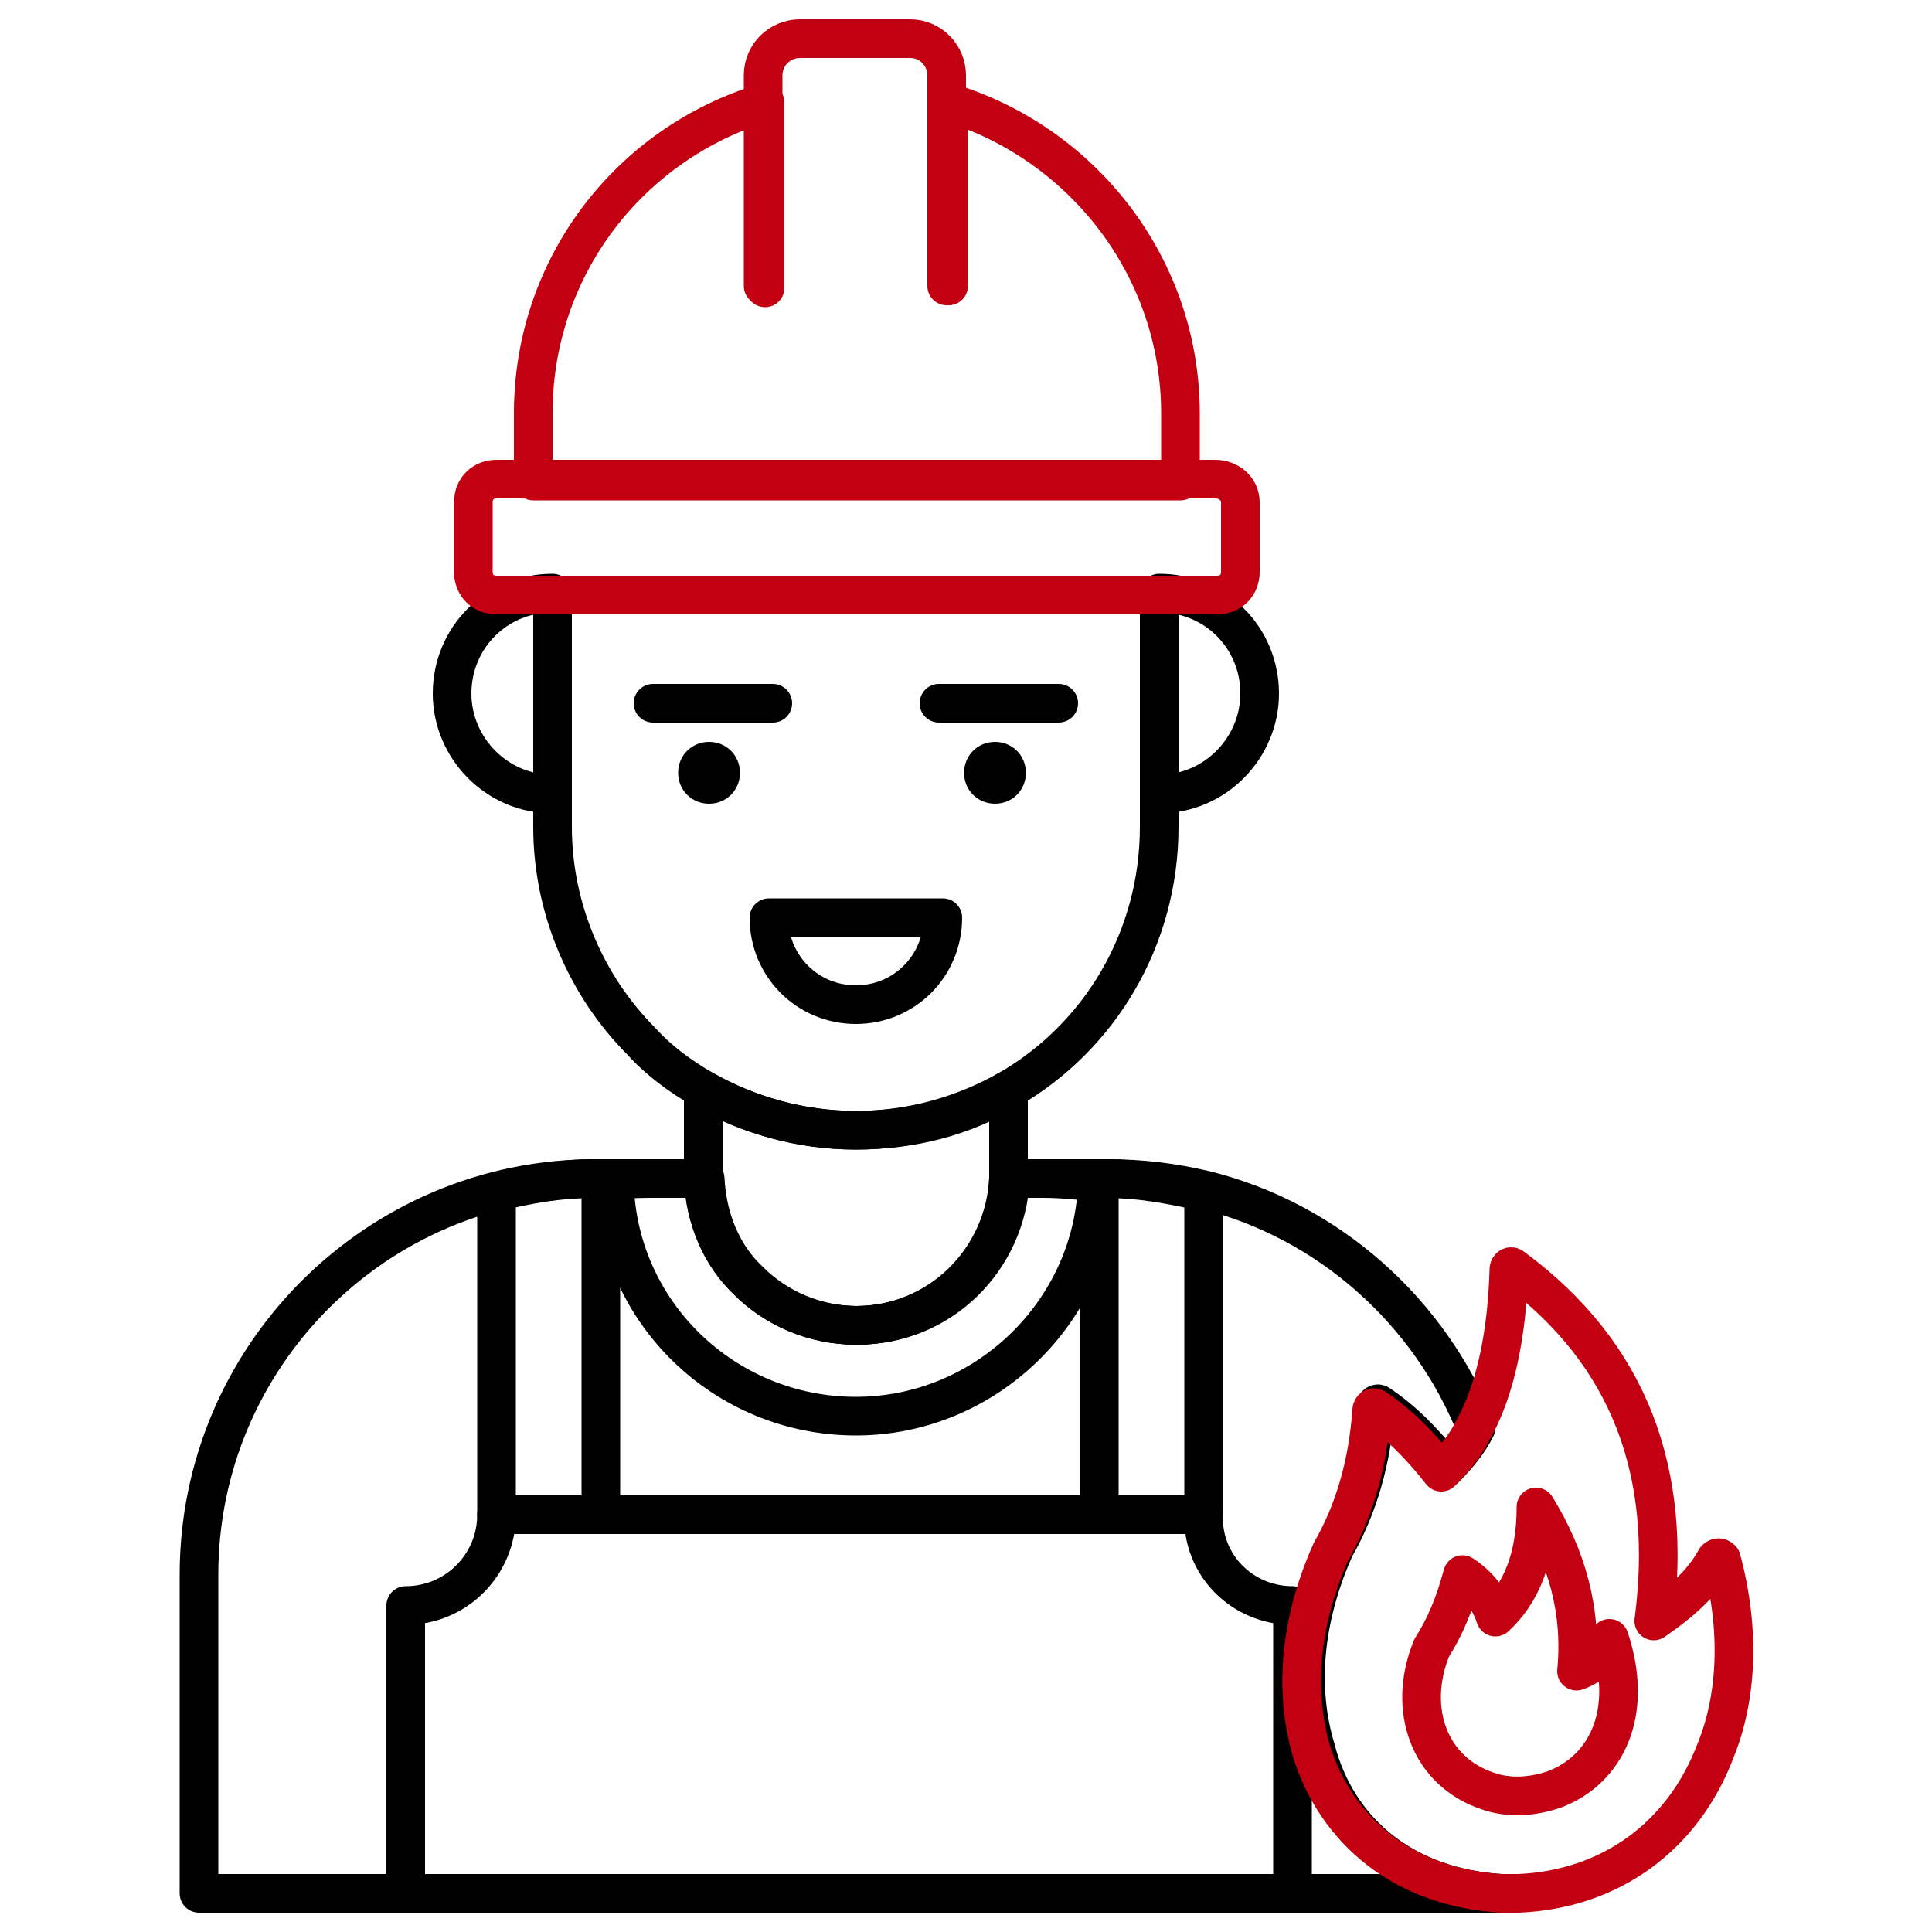 <?xml version="1.0" encoding="UTF-8"?>
<svg xmlns="http://www.w3.org/2000/svg" xmlns:xlink="http://www.w3.org/1999/xlink" version="1.1" id="Ebene_1" x="0px" y="0px" width="100px" height="100px" viewBox="0 0 100 100" xml:space="preserve">
<g>
	<g>
		<path fill="none" stroke="#000000" stroke-width="2" stroke-linecap="round" stroke-linejoin="round" stroke-miterlimit="10" d="    M77.7,98L77.7,98l-67.4,0V81.5c0-11.3,9.2-20.5,20.5-20.5h5.7v0c0.1,2.1,0.9,4,2.3,5.3c1.4,1.4,3.4,2.3,5.6,2.3    c4.3,0,7.7-3.4,7.9-7.6v0h5c1.8,0,3.4,0.2,5.1,0.6c6.4,1.6,11.6,6.3,14,12.3c-0.4,0.8-1,1.5-1.6,2.1c-1.1-1.4-2.2-2.5-3.4-3.3    c-0.1-0.1-0.2,0-0.2,0.1c-0.2,2.8-0.9,5.2-2.1,7.3c-1.7,3.8-1.9,7.4-1,10.4C69.2,94.8,72.7,97.7,77.7,98z"></path>
		<path fill="none" stroke="#000000" stroke-width="2" stroke-linecap="round" stroke-linejoin="round" stroke-miterlimit="10" d="    M66.9,83.1V98H21V83.1c2.6,0,4.7-2.1,4.7-4.7h36.6C62.2,81,64.3,83.1,66.9,83.1z"></path>
		<path fill="none" stroke="#000000" stroke-width="2" stroke-linecap="round" stroke-linejoin="round" stroke-miterlimit="10" d="    M56.8,61.2c-0.2,6.7-5.8,12.1-12.5,12.1c-6.8,0-12.4-5.4-12.5-12.2c0.8-0.1,1.5-0.1,2.2-0.1h2.4c0.1,2.1,0.9,4,2.3,5.3    c1.4,1.4,3.4,2.3,5.6,2.3c4.3,0,7.7-3.4,7.9-7.6h1.8C54.9,61,55.9,61.1,56.8,61.2z"></path>
		<path fill="none" stroke="#000000" stroke-width="2" stroke-linecap="round" stroke-linejoin="round" stroke-miterlimit="10" d="    M52.2,56.4v4.4c0,0.1,0,0.2,0,0.2c0,0,0,0,0,0c-0.1,4.2-3.6,7.6-7.9,7.6c-2.2,0-4.2-0.9-5.6-2.3c-1.4-1.4-2.2-3.2-2.3-5.3    c0,0,0,0,0,0c0-0.1,0-0.2,0-0.2v-4.4c2.3,1.3,5,2.1,7.9,2.1C47.2,58.5,49.9,57.8,52.2,56.4z"></path>
		<g>
			<path fill="none" stroke="#000000" stroke-width="2" stroke-linecap="round" stroke-linejoin="round" stroke-miterlimit="10" d="     M60,30.8v12c0,5.8-3.1,10.9-7.8,13.6c-2.3,1.3-5,2.1-7.9,2.1c-2.9,0-5.6-0.8-7.9-2.1c-1.2-0.7-2.3-1.5-3.2-2.5     c-2.8-2.8-4.6-6.8-4.6-11.1v-12H60z"></path>
			<g>
				
					<path fill="none" stroke="#000000" stroke-width="2" stroke-linecap="round" stroke-linejoin="round" stroke-miterlimit="10" d="      M65.2,35.9c0,2.8-2.3,5.2-5.2,5.2V30.7C62.9,30.7,65.2,33,65.2,35.9z"></path>
			</g>
			<g>
				
					<path fill="none" stroke="#000000" stroke-width="2" stroke-linecap="round" stroke-linejoin="round" stroke-miterlimit="10" d="      M23.4,35.9c0,2.8,2.3,5.2,5.2,5.2V30.7C25.7,30.7,23.4,33,23.4,35.9z"></path>
			</g>
		</g>
		<g>
			<path fill="none" stroke="#C20012" stroke-width="2" stroke-linecap="round" stroke-linejoin="round" stroke-miterlimit="10" d="     M49.1,14.8V5.3c6.9,2.1,12,8.5,12,16.1v3.5H27.6v-3.5c0-7.6,5-14,12-16.1v9.6"></path>
			<g>
				
					<path fill="none" stroke="#C20012" stroke-width="2" stroke-linecap="round" stroke-linejoin="round" stroke-miterlimit="10" d="      M64.2,26v3.6c0,0.7-0.5,1.2-1.2,1.2H25.7c-0.7,0-1.2-0.5-1.2-1.2V26c0-0.7,0.5-1.2,1.2-1.2h37.2C63.6,24.8,64.2,25.3,64.2,26z"></path>
			</g>
		</g>
		<path fill="none" stroke="#000000" stroke-width="2" stroke-linecap="round" stroke-linejoin="round" stroke-miterlimit="10" d="    M62.3,61.7v16.7h-5.4V61h0.3C58.9,61,60.6,61.3,62.3,61.7z"></path>
		<path fill="none" stroke="#000000" stroke-width="2" stroke-linecap="round" stroke-linejoin="round" stroke-miterlimit="10" d="    M25.7,61.7v16.7h5.4V61h-0.3C29,61,27.3,61.3,25.7,61.7z"></path>
		<path fill="none" stroke="#C20012" stroke-width="2" stroke-linecap="round" stroke-linejoin="round" stroke-miterlimit="10" d="    M39.5,14.8V3.9c0-1.1,0.9-1.9,1.9-1.9h5.7c1.1,0,1.9,0.9,1.9,1.9v10.9"></path>
		<g>
			<g>
				<path d="M38.3,40c0,0.9-0.7,1.6-1.6,1.6c-0.9,0-1.6-0.7-1.6-1.6c0-0.9,0.7-1.6,1.6-1.6C37.6,38.4,38.3,39.1,38.3,40z"></path>
				
					<line fill="none" stroke="#000000" stroke-width="2" stroke-linecap="round" stroke-linejoin="round" stroke-miterlimit="10" x1="33.8" y1="36.4" x2="40" y2="36.4"></line>
			</g>
			<g>
				<path d="M53.1,40c0,0.9-0.7,1.6-1.6,1.6c-0.9,0-1.6-0.7-1.6-1.6c0-0.9,0.7-1.6,1.6-1.6C52.4,38.4,53.1,39.1,53.1,40z"></path>
				
					<line fill="none" stroke="#000000" stroke-width="2" stroke-linecap="round" stroke-linejoin="round" stroke-miterlimit="10" x1="48.6" y1="36.4" x2="54.8" y2="36.4"></line>
			</g>
		</g>
		<path fill="none" stroke="#000000" stroke-width="2" stroke-linecap="round" stroke-linejoin="round" stroke-miterlimit="10" d="    M48.8,47.5c0,2.5-2,4.5-4.5,4.5c-2.5,0-4.5-2-4.5-4.5H48.8z"></path>
	</g>
	<g>
		<path fill="none" stroke="#C20012" stroke-width="2" stroke-linecap="round" stroke-linejoin="round" stroke-miterlimit="10" d="    M88.8,90.6c-1.7,4.5-5.5,7.2-10.2,7.4c-0.3,0-0.6,0-0.9,0c-5-0.3-8.5-3.2-9.8-7.3c-0.9-3-0.7-6.6,1-10.4c1.2-2.1,1.9-4.5,2.1-7.3    c0-0.1,0.1-0.2,0.2-0.1c1.2,0.8,2.3,1.9,3.4,3.3c0.6-0.6,1.2-1.3,1.6-2.1c1.2-2.1,1.8-5,1.9-8.4c0-0.1,0.1-0.2,0.2-0.1    c6.1,4.5,8.3,10.7,7.3,18.3c1.3-0.9,2.5-1.9,3.2-3.2c0.1-0.1,0.2-0.1,0.3,0C90.1,84.4,89.9,87.9,88.8,90.6z"></path>
		<path fill="none" stroke="#C20012" stroke-width="2" stroke-linecap="round" stroke-linejoin="round" stroke-miterlimit="10" d="    M77.4,83.7c1.3-1.2,2.1-3,2.1-5.7c1.6,2.6,2.4,5.4,2.1,8.5c0.8-0.3,1.4-0.8,1.7-1.7c1.3,3.9-0.2,6.8-2.8,7.8    c-1.1,0.4-2.4,0.5-3.5,0.1c-3-1-4.2-4.2-2.9-7.4c0.7-1.1,1.2-2.3,1.6-3.8C76.6,82.1,77.1,82.8,77.4,83.7z"></path>
	</g>
</g>
</svg>
